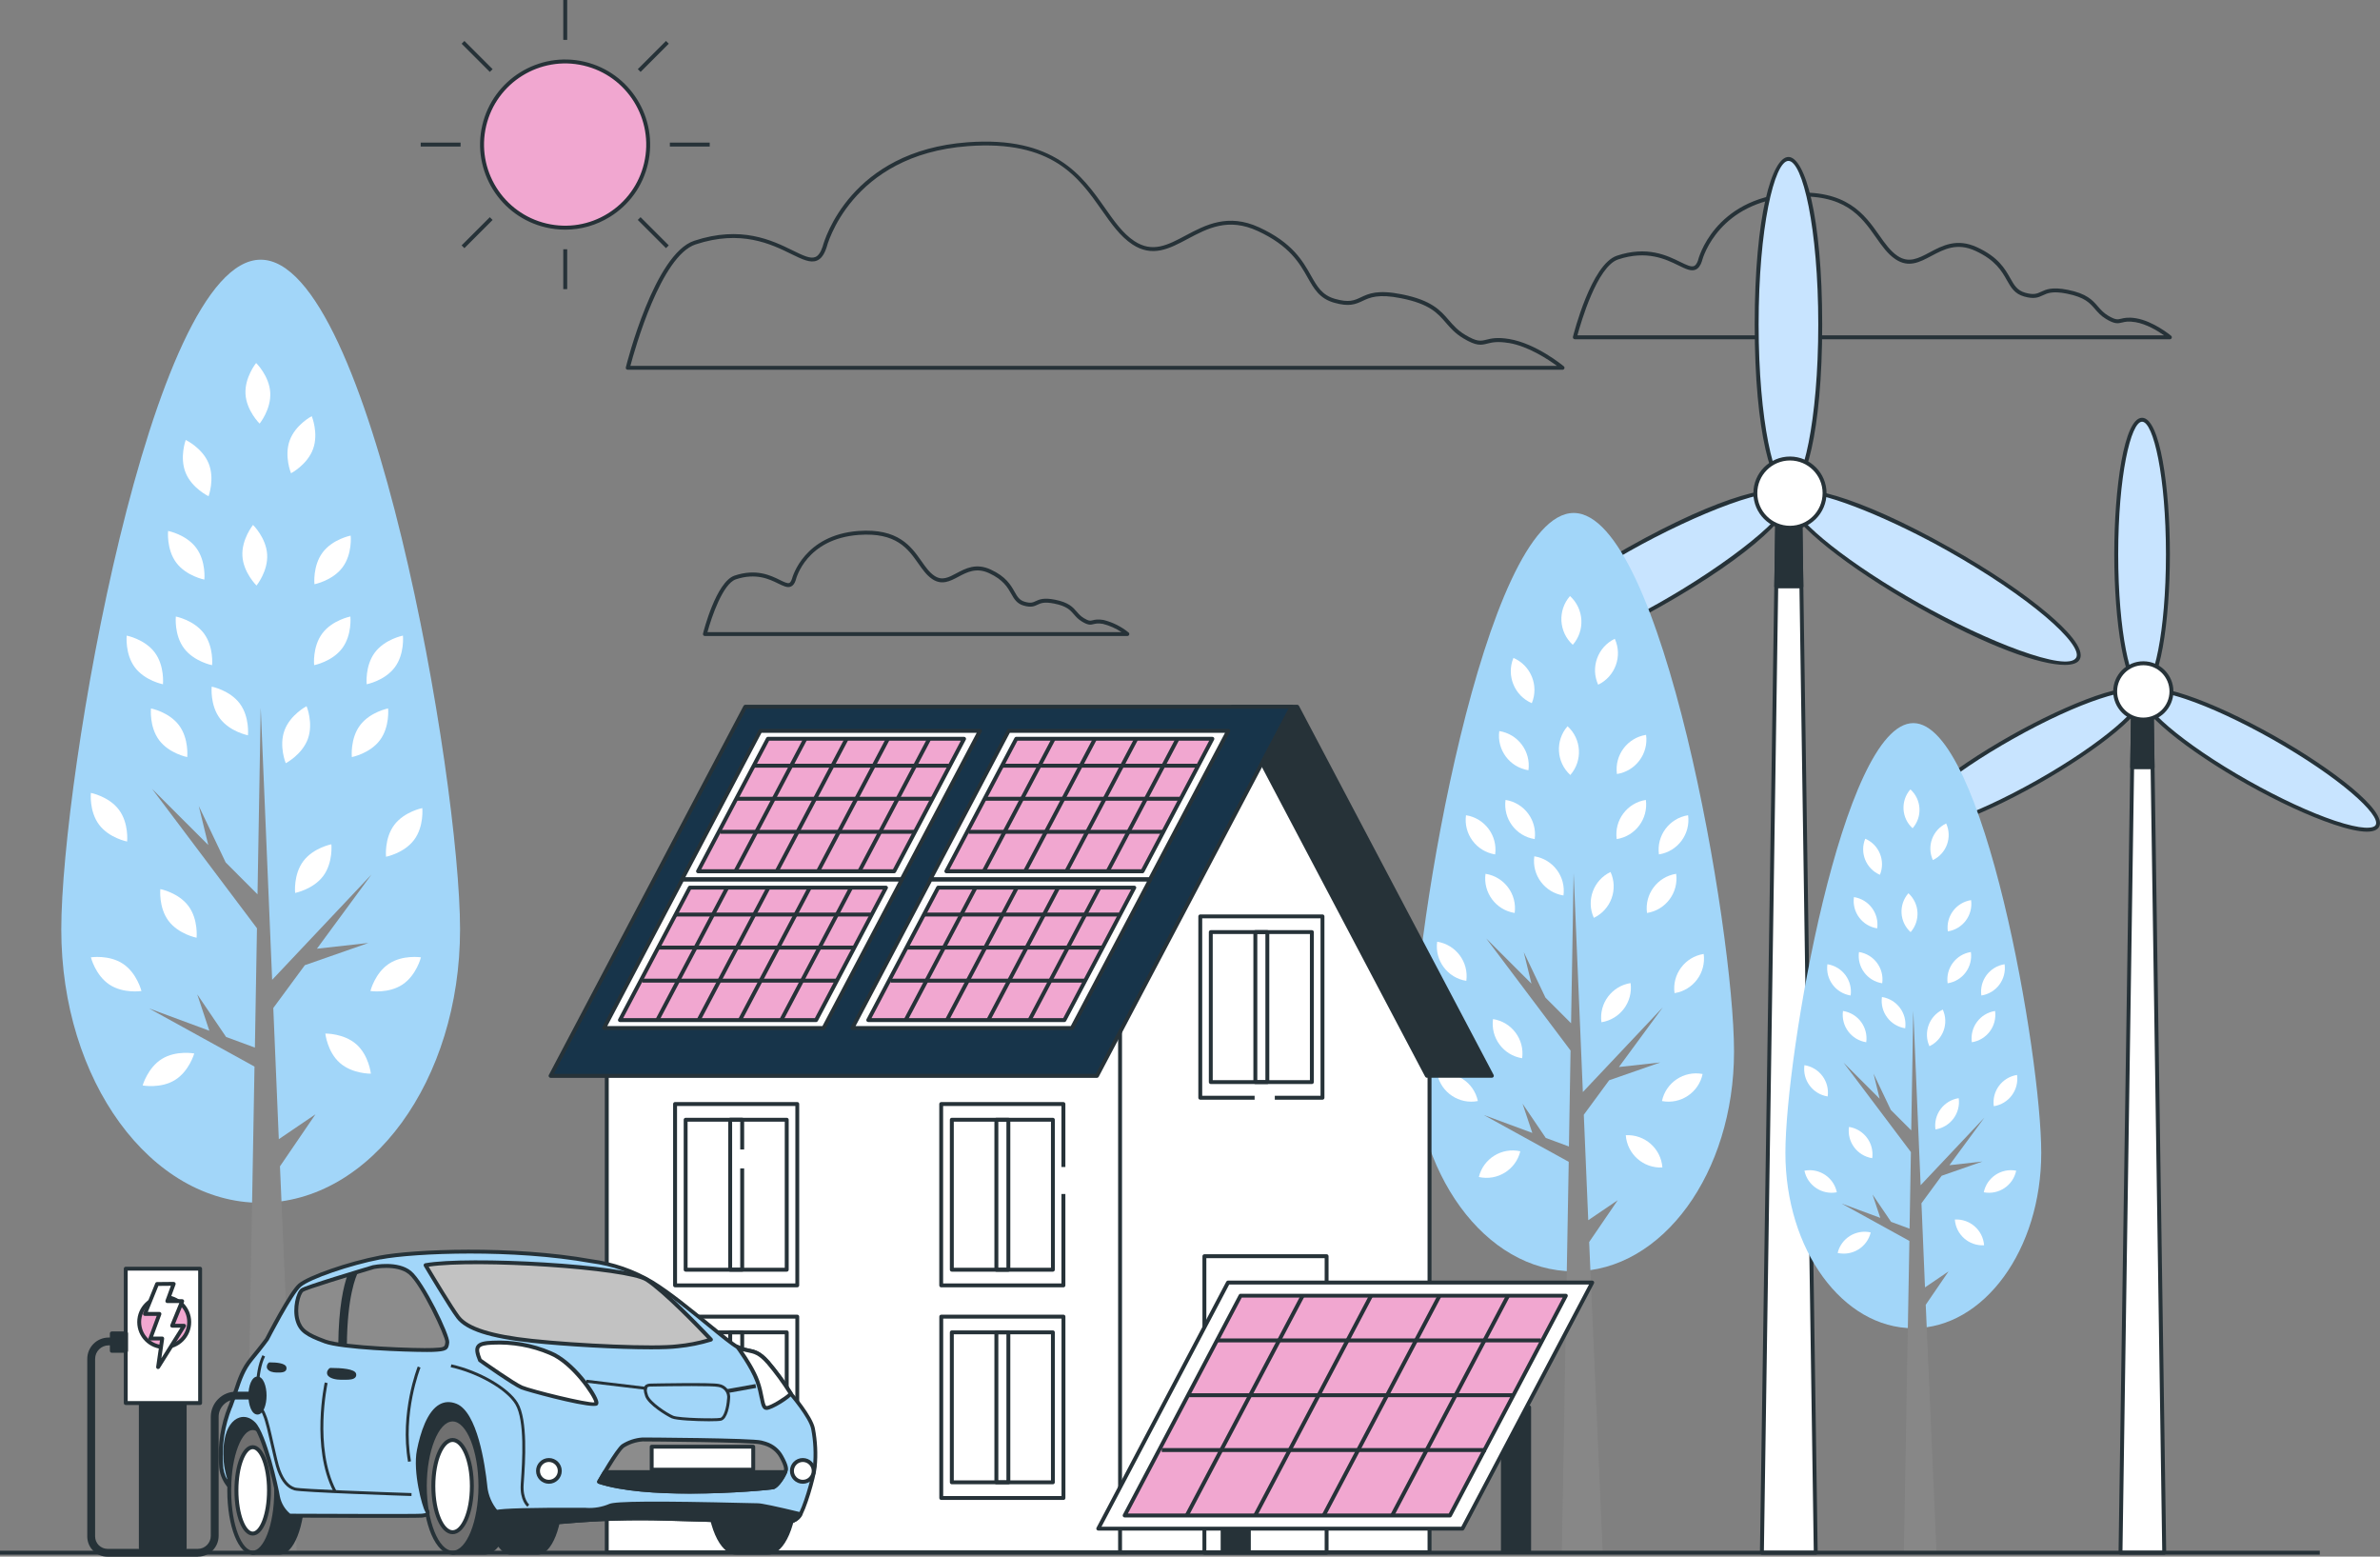 <?xml version="1.0" encoding="UTF-8"?><svg id="a" xmlns="http://www.w3.org/2000/svg" width="600" height="392.31" viewBox="0 0 600 392.31"><rect x="0" y="0" width="600" height="392.31" fill="#808080" stroke="none"/><defs><style>.ec{fill:#c2c2c2;}.ec,.ed,.ee,.ef,.eg,.eh,.ei,.ej,.ek,.el{stroke-width:0px;}.ed{fill:#263238;}.ee{fill:#8c8c8c;}.ef{fill:#c8e4ff;}.eg{fill:#878787;}.eh{fill:#17344a;}.ei{fill:#f1a7d0;}.ej{fill:#707070;}.ek{fill:#fff;}.el{fill:#a2d6f9;}</style></defs><path class="ed" d="M396.63,85.31c-.09-.12-.13-.28-.09-.42.19-.75,4.62-18.31,11.09-20.45,7.61-2.52,12.63-.06,15.95,1.57,1.54.75,2.75,1.35,3.48,1.04.41-.17.75-.66,1.04-1.49,0-.02,0-.03,0-.05.04-.15,3.9-15.44,23.41-16.88,14.02-1.03,18.57,5.43,22.22,10.62,1.46,2.08,2.85,4.05,4.65,5.25,2.84,1.89,5.26.61,8.06-.88,3.22-1.72,6.88-3.66,11.97-1.31,5.38,2.48,7.04,5.43,8.38,7.8,1.01,1.79,1.74,3.08,3.75,3.66,2.19.62,3,.24,4.03-.24,1.22-.57,2.74-1.28,6.7-.49,4.83.96,6.24,2.6,7.61,4.18.72.83,1.4,1.62,2.6,2.34,1.86,1.11,2.39.98,3.28.76.74-.18,1.76-.43,3.73-.11,4.38.73,8.67,4.26,8.85,4.41.16.13.22.35.15.55-.07.2-.26.33-.46.33h-150c-.15,0-.3-.07-.39-.19ZM538.32,81.19c-1.77-.3-2.6-.09-3.33.09-1.12.28-1.92.39-4.02-.87-1.33-.8-2.09-1.68-2.83-2.54-1.32-1.52-2.56-2.96-7.06-3.86-3.64-.73-4.94-.12-6.09.42-1.12.52-2.18,1.02-4.72.29-2.4-.68-3.3-2.28-4.34-4.12-1.27-2.24-2.84-5.04-7.93-7.38-4.65-2.15-7.93-.4-11.09,1.28-2.95,1.57-5.74,3.06-9.07.83-1.95-1.31-3.39-3.34-4.9-5.5-3.69-5.25-7.86-11.2-21.34-10.21-18.03,1.33-22.17,14.85-22.5,16.04,0,.04-.01.08-.02.12-.39,1.19-.91,1.88-1.62,2.18-1.15.48-2.47-.17-4.3-1.06-3.18-1.56-7.98-3.91-15.21-1.52-5.32,1.75-9.43,15.99-10.28,19.13h147.88c-1.54-1.09-4.4-2.85-7.22-3.32Z"/><path class="ed" d="M177.32,160.1c-.09-.12-.13-.28-.09-.42.13-.53,3.31-13.07,7.97-14.62,5.46-1.81,9.06-.05,11.43,1.12,1.06.52,1.89.92,2.35.74.25-.11.48-.45.67-1.02.16-.6,3.12-11.06,16.74-12.08,10.05-.74,13.29,3.88,15.91,7.6,1.03,1.47,2,2.85,3.26,3.69,1.94,1.3,3.55.44,5.57-.64,2.32-1.23,4.95-2.63,8.63-.93,3.86,1.78,5.05,3.9,6.01,5.59.7,1.24,1.21,2.14,2.58,2.53,1.5.43,2.03.18,2.76-.16.89-.41,1.99-.93,4.85-.36,3.48.69,4.5,1.88,5.49,3.02.5.58.98,1.13,1.8,1.63,1.26.76,1.6.68,2.22.53.54-.13,1.28-.32,2.74-.07,2.3.57,4.48,1.66,6.31,3.16.16.13.22.35.15.55s-.26.33-.46.33h-106.52c-.15,0-.29-.07-.39-.19ZM278.02,157.23c-1.22-.21-1.8-.06-2.3.06-.83.21-1.42.29-2.96-.64-.96-.58-1.51-1.21-2.04-1.83-.92-1.06-1.79-2.07-4.94-2.7-2.54-.51-3.4-.1-4.24.29-.78.37-1.59.75-3.45.22-1.76-.5-2.42-1.66-3.17-3-.89-1.57-2-3.53-5.57-5.18-3.24-1.49-5.53-.27-7.75.91-2.04,1.09-4.16,2.21-6.58.58-1.41-.94-2.43-2.4-3.52-3.94-2.6-3.7-5.55-7.89-15.02-7.19-13.22.99-15.76,10.93-15.86,11.35,0,.01,0,.03-.01.04-.29.88-.69,1.4-1.23,1.63-.87.36-1.88-.13-3.17-.76-2.24-1.1-5.61-2.75-10.69-1.07-3.26,1.08-6.13,9.46-7.17,13.31h104.38c-1.44-.96-3.05-1.67-4.7-2.08Z"/><path class="ed" d="M157.86,93.02c-.09-.12-.13-.28-.09-.42.29-1.17,7.23-28.61,17.24-31.92,11.85-3.92,19.67-.09,24.85,2.45,2.57,1.26,4.43,2.17,5.7,1.64.75-.31,1.35-1.18,1.84-2.65,0-.01,0-.02.01-.04.45-1.67,7.04-24.03,36.5-26.22,21.86-1.62,28.96,8.46,34.65,16.56,2.32,3.3,4.5,6.41,7.38,8.32,4.6,3.07,8.47,1.01,12.95-1.38,5.01-2.66,10.68-5.68,18.56-2.05,8.37,3.86,10.96,8.45,13.04,12.13,1.56,2.76,2.79,4.95,6.06,5.88,3.54,1.01,4.86.4,6.52-.39,1.98-.93,4.22-1.98,10.35-.75,7.5,1.5,9.69,4.03,11.81,6.48,1.15,1.33,2.23,2.58,4.13,3.72,3.02,1.81,3.9,1.59,5.36,1.23,1.21-.3,2.71-.67,5.74-.17,6.81,1.13,13.49,6.64,13.77,6.87.16.13.22.35.15.55-.07.2-.26.33-.46.33h-235.67c-.15,0-.29-.07-.39-.19ZM380.31,86.44c-2.83-.47-4.22-.13-5.34.15-1.59.4-2.74.68-6.1-1.34-2.04-1.23-3.23-2.6-4.37-3.92-2.1-2.43-4.09-4.73-11.25-6.16-5.81-1.17-7.9-.19-9.74.67-1.71.8-3.32,1.56-7.21.44-3.66-1.05-5.04-3.5-6.65-6.35-2.01-3.56-4.51-7.99-12.59-11.72-7.43-3.43-12.65-.66-17.68,2.02-4.56,2.43-8.87,4.72-13.96,1.33-3.03-2.02-5.27-5.2-7.64-8.58-5.84-8.31-12.47-17.73-33.77-16.15-29.72,2.21-35.59,25.33-35.64,25.56,0,.04-.02.08-.04.11-.59,1.72-1.34,2.73-2.36,3.16-1.68.71-3.71-.29-6.52-1.66-5.03-2.47-12.64-6.19-24.1-2.4-8.71,2.88-15.34,26.48-16.43,30.61h233.59c-2.19-1.61-7.21-4.96-12.16-5.78Z"/><circle id="b" class="ei" cx="142.47" cy="36.43" r="20.94"/><path class="ed" d="M137.58,57.31c-11.51-2.69-18.68-14.25-15.99-25.76,2.69-11.51,14.25-18.68,25.76-15.99h0c11.51,2.69,18.68,14.25,15.99,25.76-1.31,5.58-4.7,10.31-9.57,13.33-3.44,2.13-7.32,3.23-11.26,3.23-1.64,0-3.29-.19-4.93-.57ZM122.56,31.77c-2.57,10.98,4.27,22,15.25,24.57,5.32,1.24,10.8.34,15.44-2.54,4.64-2.88,7.88-7.4,9.13-12.71,2.57-10.98-4.27-22-15.25-24.57h0c-10.97-2.56-22,4.27-24.57,15.25Z"/><rect class="ed" x="142" y="0" width=".99" height="10.05"/><rect class="ed" x="142" y="62.82" width=".99" height="10.05"/><rect class="ed" x="106.06" y="35.94" width="10.05" height=".99"/><rect class="ed" x="168.87" y="35.94" width="10.05" height=".99"/><rect class="ed" x="119.79" y="9.2" width=".99" height="10.05" transform="translate(25.17 89.22) rotate(-45)"/><rect class="ed" x="164.2" y="53.61" width=".99" height="10.05" transform="translate(6.77 133.63) rotate(-45)"/><rect class="ed" x="159.67" y="13.73" width="10.05" height=".99" transform="translate(38.18 120.62) rotate(-45)"/><rect class="ed" x="115.25" y="58.15" width="10.05" height=".99" transform="translate(-6.24 102.22) rotate(-45)"/><path id="c" class="ek" d="M537.78,175.85h4.63s3.2,215.46,3.2,215.46h-11.03s3.2-215.46,3.2-215.46Z"/><path class="ed" d="M534.23,391.66c-.09-.09-.14-.22-.14-.35l3.2-215.46c0-.27.22-.49.49-.49h4.63c.27,0,.49.22.49.49l3.2,215.46c0,.13-.05.26-.14.35-.09.09-.22.15-.35.15h-11.03c-.13,0-.26-.05-.35-.15ZM541.92,176.34h-3.66s-3.18,214.47-3.18,214.47h10.02s-3.18-214.47-3.18-214.47Z"/><path id="d" class="ed" d="M542.67,193.35l-.27-17.5h-4.63s-.26,17.5-.26,17.5h5.15Z"/><path class="ed" d="M537.17,193.7c-.09-.09-.14-.22-.14-.35l.26-17.5c0-.27.22-.49.49-.49h4.63c.27,0,.49.22.49.49l.27,17.5c0,.13-.05.26-.14.35-.09.09-.22.15-.35.15h-5.15c-.13,0-.26-.05-.35-.15ZM541.92,176.34h-3.66s-.24,16.51-.24,16.51h4.15s-.25-16.51-.25-16.51Z"/><ellipse id="e" class="ef" cx="540.02" cy="139.7" rx="6.51" ry="33.9"/><path class="ed" d="M533.01,139.69c0-16.68,2.46-34.4,7.01-34.4s7.01,17.72,7.01,34.4-2.46,34.4-7.01,34.4-7.01-17.72-7.01-34.4ZM534,139.69c0,19.69,3.17,33.41,6.02,33.41s6.02-13.72,6.02-33.41-3.17-33.41-6.02-33.41-6.02,13.72-6.02,33.41Z"/><ellipse id="f" class="ef" cx="510.38" cy="191.48" rx="33.9" ry="6.51" transform="translate(-28.25 275.3) rotate(-29.41)"/><path class="ed" d="M480.42,208.37c-1.01-1.79,1.17-4.99,6.5-9.51,5-4.24,12.11-9.03,20.02-13.49,14.53-8.19,31.17-14.75,33.41-10.79h0c2.24,3.97-12,14.81-26.52,23-7.92,4.46-15.7,8.07-21.91,10.15-3.66,1.23-6.48,1.84-8.44,1.84-1.58,0-2.61-.4-3.06-1.2ZM507.43,186.24c-7.86,4.43-14.92,9.18-19.87,13.38-5.46,4.63-6.82,7.31-6.28,8.27.54.96,3.54,1.19,10.33-1.09,6.15-2.06,13.87-5.64,21.74-10.07,17.15-9.67,27.55-19.17,26.15-21.65h0c-1.4-2.48-14.91,1.49-32.06,11.16Z"/><path id="g" class="ef" d="M599.34,208.15c1.77-3.14-10.02-13.13-26.33-22.33-16.32-9.2-30.97-14.11-32.74-10.98s10.02,13.13,26.33,22.33c16.32,9.2,30.97,14.11,32.74,10.98Z"/><path class="ed" d="M588.27,207.75c-6.21-2.08-13.99-5.69-21.91-10.15h0c-14.52-8.19-28.75-19.03-26.52-23,1.01-1.8,4.88-1.59,11.5.64,6.21,2.08,13.99,5.69,21.91,10.15,14.52,8.19,28.75,19.03,26.52,23-.45.8-1.48,1.21-3.06,1.21-1.96,0-4.78-.61-8.44-1.84ZM540.69,175.09c-1.4,2.48,9,11.99,26.15,21.66,7.87,4.43,15.59,8.01,21.74,10.08,6.79,2.27,9.78,2.05,10.33,1.09,1.4-2.48-9-11.99-26.15-21.66-7.87-4.43-15.59-8.01-21.74-10.08-3.86-1.3-6.5-1.78-8.15-1.78-1.25,0-1.94.28-2.18.69Z"/><path id="h" class="ek" d="M540.33,181.35c3.92,0,7.1-3.18,7.1-7.1s-3.18-7.1-7.1-7.1-7.1,3.18-7.1,7.1c0,3.92,3.18,7.1,7.1,7.1Z"/><path class="ed" d="M532.74,174.25h0c0-4.19,3.4-7.59,7.59-7.59s7.59,3.4,7.59,7.59-3.4,7.59-7.59,7.59c-4.18,0-7.59-3.41-7.59-7.59ZM533.73,174.25c0,3.64,2.96,6.6,6.6,6.6,3.64,0,6.6-2.96,6.6-6.6s-2.96-6.6-6.6-6.6-6.6,2.96-6.6,6.6Z"/><path id="i" class="ek" d="M448.11,126.25h5.7s3.94,265.06,3.94,265.06h-13.57s3.94-265.06,3.94-265.06Z"/><path class="ed" d="M443.82,391.66c-.09-.09-.14-.22-.14-.35l3.94-265.06c0-.27.22-.49.49-.49h5.7c.27,0,.49.22.49.49l3.94,265.06c0,.13-.05.26-.14.35-.09.09-.22.15-.35.15h-13.57c-.13,0-.26-.05-.35-.15ZM453.32,126.75h-4.72s-3.92,264.07-3.92,264.07h12.57s-3.92-264.07-3.92-264.07Z"/><path id="j" class="ed" d="M454.13,147.78l-.32-21.53h-5.7s-.33,21.53-.33,21.53h6.34Z"/><path class="ed" d="M447.44,148.13c-.09-.09-.14-.22-.14-.35l.33-21.53c0-.27.22-.49.49-.49h5.7c.27,0,.49.22.49.49l.32,21.53c0,.13-.05.26-.14.35-.09.09-.22.15-.35.15h-6.34c-.13,0-.26-.05-.35-.15ZM453.32,126.75h-4.72s-.31,20.54-.31,20.54h5.33s-.3-20.54-.3-20.54Z"/><ellipse id="k" class="ef" cx="450.87" cy="81.77" rx="8.01" ry="41.71"/><path class="ed" d="M442.36,81.77c0-27.41,4.38-42.21,8.51-42.21s8.51,14.79,8.51,42.21c0,27.41-4.38,42.21-8.51,42.21s-8.51-14.79-8.51-42.21ZM443.35,81.77c0,24.29,3.96,41.22,7.52,41.22s7.52-16.93,7.52-41.22c0-24.29-3.96-41.22-7.52-41.22s-7.52,16.93-7.52,41.22Z"/><ellipse id="l" class="ef" cx="414.41" cy="145.48" rx="41.71" ry="8.01" transform="translate(-18.03 222.25) rotate(-29.41)"/><path class="ed" d="M377.64,166.2c-2.03-3.59,8.71-14.68,32.59-28.14,23.88-13.46,38.92-16.91,40.94-13.31h0c2.03,3.59-8.71,14.68-32.59,28.14-18.08,10.19-31.1,14.64-37.23,14.64-1.97,0-3.22-.46-3.72-1.33ZM450.32,125.24c-2.18-3.86-22.62,4.12-39.6,13.69-16.98,9.57-34.39,22.93-32.21,26.79,2.18,3.86,22.62-4.12,39.6-13.69,16.98-9.57,34.39-22.93,32.21-26.79h0Z"/><path id="m" class="ef" d="M523.84,165.98c2.18-3.86-12.33-16.15-32.39-27.47-20.07-11.32-38.09-17.36-40.27-13.5s12.33,16.16,32.39,27.47c20.07,11.32,38.09,17.36,40.27,13.5Z"/><path class="ed" d="M483.33,152.91h0c-17.5-9.87-31.26-20.83-32.72-26.07-.23-.81-.18-1.51.14-2.07,2.03-3.6,17.07-.15,40.94,13.32,9.74,5.49,18.48,11.38,24.62,16.59,4.47,3.79,9.48,8.87,7.96,11.56-.49.87-1.75,1.33-3.72,1.33-6.14,0-19.15-4.45-37.22-14.65ZM451.6,125.25c-.19.33-.2.77-.05,1.32,1.4,5.01,14.96,15.73,32.26,25.47h0c16.98,9.58,37.41,17.55,39.6,13.69.9-1.59-2-5.45-7.74-10.32-6.09-5.16-14.78-11.02-24.46-16.48-13.98-7.89-30.3-14.69-36.85-14.69-1.41,0-2.36.31-2.75,1Z"/><circle id="n" class="ek" cx="451.25" cy="124.28" r="8.73"/><path class="ed" d="M442.03,124.28c0-5.08,4.14-9.22,9.22-9.22s9.22,4.14,9.22,9.22-4.14,9.22-9.22,9.22-9.22-4.14-9.22-9.22ZM443.02,124.28c0,4.54,3.69,8.23,8.23,8.23s8.23-3.69,8.23-8.23-3.69-8.23-8.23-8.23-8.23,3.69-8.23,8.23Z"/><path id="o" class="el" d="M65.72,65.45c27.76,0,50.26,130.74,50.26,168.79s-22.49,68.89-50.26,68.89c-27.77,0-50.27-30.84-50.27-68.89s22.51-168.79,50.27-168.79Z"/><path id="p" class="eg" d="M64.16,268.82l-2.17,122.49h12.83s-4.24-97.37-4.24-97.37l8.95-13.11-9.24,6.27-1.39-33.06,7.95-10.79,16.03-5.6-12.98,1.44,13.76-18.7-25.05,26.55-2.88-68.56-.81,47.01-8.03-8.04-6.78-14.23,2.4,9.85-14.17-14.16,26.44,35.13-.52,30.08-7.26-2.68-7.27-10.73,3.05,9.16-15.22-5.63,26.63,14.68Z"/><path id="q" class="ek" d="M45.14,182.8c2.53,3.39,2.06,8,2.06,8,0,0-4.55-.88-7.08-4.26-2.53-3.39-2.06-8-2.06-8,0,0,4.55.88,7.08,4.26Z"/><path id="r" class="ek" d="M29.99,204.09c2.53,3.39,2.06,8,2.06,8,0,0-4.55-.88-7.08-4.26-2.53-3.39-2.06-8-2.06-8,0,0,4.55.88,7.08,4.26Z"/><path id="s" class="ek" d="M31.02,242.91c3.52,2.35,4.64,6.85,4.64,6.85,0,0-4.58.71-8.1-1.64s-4.64-6.85-4.64-6.85c0,0,4.58-.71,8.1,1.64Z"/><path id="t" class="ek" d="M98.02,242.91c-3.52,2.35-4.64,6.85-4.64,6.85,0,0,4.58.71,8.1-1.64,3.52-2.35,4.64-6.85,4.64-6.85,0,0-4.58-.71-8.1,1.64Z"/><path id="u" class="ek" d="M47.5,228.33c2.53,3.39,2.06,8,2.06,8,0,0-4.55-.88-7.08-4.26-2.53-3.39-2.06-8-2.06-8,0,0,4.55.88,7.08,4.26Z"/><path id="v" class="ek" d="M51.41,159.64c2.53,3.39,2.06,8,2.06,8,0,0-4.55-.88-7.08-4.26s-2.06-8-2.06-8c0,0,4.55.88,7.08,4.26Z"/><path id="w" class="ek" d="M60.45,177.31c2.53,3.39,2.06,8,2.06,8,0,0-4.55-.88-7.08-4.26-2.53-3.39-2.06-8-2.06-8,0,0,4.55.88,7.08,4.26Z"/><path id="x" class="ek" d="M39.02,164.45c2.53,3.39,2.06,8,2.06,8,0,0-4.55-.88-7.08-4.26s-2.06-8-2.06-8c0,0,4.55.88,7.08,4.26Z"/><path id="y" class="ek" d="M94.5,164.45c-2.53,3.39-2.06,8-2.06,8,0,0,4.55-.88,7.08-4.26s2.06-8,2.06-8c0,0-4.55.88-7.08,4.26Z"/><path id="z" class="ek" d="M49.46,138.07c2.53,3.39,2.06,8,2.06,8,0,0-4.55-.88-7.08-4.26-2.53-3.39-2.06-8-2.06-8,0,0,4.55.88,7.08,4.26Z"/><path id="aa" class="ek" d="M52.6,116.79c1.59,3.92-.02,8.27-.02,8.27,0,0-4.19-1.99-5.78-5.91s.02-8.27.02-8.27c0,0,4.19,1.99,5.78,5.91Z"/><path id="ab" class="ek" d="M78.93,113.14c-1.44,3.98-5.56,6.13-5.56,6.13,0,0-1.78-4.28-.34-8.26s5.56-6.13,5.56-6.13c0,0,1.78,4.28.34,8.26Z"/><path id="ac" class="ek" d="M67.35,139.75c.25,4.21-2.68,7.82-2.68,7.82,0,0-3.32-3.25-3.56-7.46s2.68-7.82,2.68-7.82c0,0,3.32,3.25,3.56,7.46Z"/><path id="ad" class="ek" d="M68.13,98.94c.25,4.21-2.68,7.82-2.68,7.82,0,0-3.32-3.25-3.56-7.46s2.68-7.82,2.68-7.82c0,0,3.32,3.25,3.56,7.46Z"/><path id="ae" class="ek" d="M90.76,182.8c-2.53,3.39-2.06,8-2.06,8,0,0,4.55-.88,7.08-4.26,2.53-3.39,2.06-8,2.06-8,0,0-4.55.88-7.08,4.26Z"/><path id="af" class="ek" d="M99.38,207.92c-2.53,3.39-2.06,8-2.06,8,0,0,4.55-.88,7.08-4.26s2.06-8,2.06-8c0,0-4.55.88-7.08,4.26Z"/><path id="ag" class="ek" d="M83.54,212.78s-4.55.88-7.08,4.26-2.06,8-2.06,8c0,0,4.55-.88,7.08-4.26,2.53-3.39,2.06-8,2.06-8h0Z"/><path id="ah" class="ek" d="M71.72,184.09c-1.45,3.97.32,8.26.32,8.26,0,0,4.12-2.15,5.57-6.12s-.32-8.26-.32-8.26c0,0-4.12,2.15-5.57,6.12Z"/><path id="ai" class="ek" d="M93.5,270.59s-.5-4.62-3.67-7.41c-3.17-2.79-7.81-2.7-7.81-2.7,0,0,.49,4.62,3.67,7.41,3.18,2.79,7.82,2.7,7.82,2.7h0Z"/><path id="aj" class="ek" d="M40.82,266.87c-3.59,2.22-4.86,6.69-4.86,6.69,0,0,4.56.85,8.15-1.37s4.86-6.69,4.86-6.69c0,0-4.56-.85-8.15,1.37Z"/><path id="ak" class="ek" d="M81.25,159.64c-2.53,3.39-2.06,8-2.06,8,0,0,4.55-.88,7.08-4.26s2.06-8,2.06-8c0,0-4.55.88-7.08,4.26Z"/><path id="al" class="ek" d="M81.33,139.24c-2.53,3.39-2.06,8-2.06,8,0,0,4.55-.88,7.08-4.26s2.06-8,2.06-8c0,0-4.55.88-7.08,4.26Z"/><path id="am" class="el" d="M396.73,129.28c22.33,0,40.42,105.13,40.42,135.73,0,30.6-18.09,55.39-40.42,55.39-22.33,0-40.42-24.8-40.42-55.39s18.09-135.73,40.42-135.73Z"/><path id="an" class="eg" d="M395.48,292.81l-1.75,98.5h10.32s-3.42-78.29-3.42-78.29l7.2-10.54-7.43,5.04-1.12-26.58,6.39-8.69,12.89-4.49-10.43,1.15,11.06-15.04-20.15,21.35-2.32-55.13-.65,37.8-6.46-6.47-5.46-11.45,1.93,7.93-11.4-11.39,21.26,28.24-.41,24.19-5.84-2.16-5.85-8.62,2.46,7.36-12.24-4.52,21.41,11.8Z"/><path id="ao" class="ek" d="M381.85,230.09c-4.73-.74-8-5.13-7.35-9.87,4.73.74,8,5.13,7.35,9.87Z"/><path id="ap" class="ek" d="M369.66,247.2c-4.73-.74-8-5.13-7.35-9.87,4.73.74,8,5.13,7.35,9.87Z"/><path id="aq" class="ek" d="M372.57,277.49c-4.7.9-9.26-2.13-10.25-6.82,4.7-.9,9.26,2.13,10.25,6.82Z"/><path id="ar" class="ek" d="M418.98,277.49c4.7.9,9.26-2.13,10.25-6.82-4.7-.9-9.26,2.13-10.25,6.82Z"/><path id="as" class="ek" d="M383.74,266.7c-4.73-.74-8-5.13-7.35-9.87,4.73.74,8,5.13,7.35,9.87Z"/><path id="at" class="ek" d="M386.9,211.47c-4.73-.74-8-5.13-7.35-9.87,4.73.74,8,5.13,7.35,9.87Z"/><path id="au" class="ek" d="M394.15,225.68c-4.73-.74-8-5.13-7.35-9.87,4.73.74,8,5.13,7.35,9.87Z"/><path id="av" class="ek" d="M376.93,215.33c-4.73-.74-8-5.13-7.35-9.87,4.73.74,8,5.13,7.35,9.87Z"/><path id="aw" class="ek" d="M418.22,215.33c4.73-.74,8-5.13,7.35-9.87-4.73.74-8,5.13-7.35,9.87Z"/><path id="ax" class="ek" d="M385.32,194.12c-4.73-.74-8-5.13-7.35-9.87,4.73.74,8,5.13,7.35,9.87Z"/><path id="ay" class="ek" d="M386.17,177.22c-4.4-1.9-6.46-6.98-4.63-11.41,4.4,1.9,6.46,6.98,4.63,11.41Z"/><path id="az" class="ek" d="M402.9,172.56c-1.99-4.35-.12-9.5,4.19-11.57,1.99,4.35.12,9.5-4.19,11.57Z"/><path id="ba" class="ek" d="M395.88,195.32c-3.54-3.22-3.86-8.69-.7-12.29,3.54,3.22,3.86,8.69.7,12.29Z"/><path id="bb" class="ek" d="M396.5,162.51c-3.54-3.22-3.86-8.69-.7-12.29,3.54,3.22,3.86,8.69.7,12.29Z"/><path id="bc" class="ek" d="M415.21,230.09c4.73-.74,8-5.13,7.35-9.87-4.73.74-8,5.13-7.35,9.87Z"/><path id="bd" class="ek" d="M422.15,250.29c4.73-.74,8-5.13,7.35-9.87-4.73.74-8,5.13-7.35,9.87Z"/><path id="be" class="ek" d="M403.72,257.63c4.73-.74,8-5.13,7.35-9.87-4.73.74-8,5.13-7.35,9.87Z"/><path id="bf" class="ek" d="M401.81,231.32c4.32-2.06,6.2-7.2,4.21-11.56-4.32,2.06-6.2,7.2-4.21,11.56Z"/><path id="bg" class="ek" d="M409.86,286.1c.35,4.77,4.45,8.39,9.23,8.13-.35-4.77-4.45-8.39-9.23-8.13Z"/><path id="bh" class="ek" d="M372.82,296.63c4.67,1.05,9.32-1.83,10.45-6.48-4.67-1.05-9.32,1.83-10.45,6.48Z"/><path id="bi" class="ek" d="M407.57,211.47c4.73-.74,8-5.13,7.35-9.87-4.73.74-8,5.13-7.35,9.87Z"/><path id="bj" class="ek" d="M407.63,195.07c4.73-.74,8-5.13,7.35-9.87-4.73.74-8,5.13-7.35,9.87Z"/><path id="bk" class="el" d="M482.35,182.24c17.81,0,32.25,83.89,32.25,108.3s-14.44,44.2-32.25,44.2c-17.81,0-32.25-19.79-32.25-44.2,0-24.41,14.44-108.3,32.25-108.3Z"/><path id="bl" class="eg" d="M481.36,312.72l-1.4,78.59h8.24s-2.72-62.47-2.72-62.47l5.74-8.41-5.93,4.02-.89-21.2,5.09-6.93,10.28-3.59-8.33.93,8.83-12-16.08,17.04-1.85-43.98-.52,30.15-5.15-5.15-4.35-9.14,1.54,6.33-9.09-9.09,16.97,22.53-.34,19.31-4.66-1.73-4.67-6.88,1.95,5.88-9.76-3.61,17.09,9.42Z"/><path id="bm" class="ek" d="M470.48,262.67c-3.78-.59-6.39-4.09-5.86-7.88,3.78.59,6.39,4.09,5.86,7.88Z"/><path id="bn" class="ek" d="M460.76,276.33c-3.78-.59-6.39-4.09-5.86-7.88,3.78.59,6.39,4.09,5.86,7.88Z"/><path id="bo" class="ek" d="M463.07,300.48c-3.75.72-7.39-1.7-8.17-5.44,3.75-.72,7.39,1.7,8.17,5.44Z"/><path id="bp" class="ek" d="M500.11,300.48c3.75.72,7.39-1.7,8.17-5.44-3.75-.72-7.39,1.7-8.17,5.44Z"/><path id="bq" class="ek" d="M471.99,291.89c-3.78-.59-6.39-4.09-5.86-7.88,3.78.59,6.39,4.09,5.86,7.88Z"/><path id="br" class="ek" d="M474.51,247.81c-3.78-.59-6.39-4.09-5.86-7.88,3.78.59,6.39,4.09,5.86,7.88Z"/><path id="bs" class="ek" d="M480.3,259.15c-3.78-.59-6.39-4.09-5.86-7.88,3.78.59,6.39,4.09,5.86,7.88Z"/><path id="bt" class="ek" d="M466.55,250.89c-3.78-.59-6.39-4.09-5.86-7.88,3.78.59,6.39,4.09,5.86,7.88Z"/><path id="bu" class="ek" d="M499.5,250.89c3.78-.59,6.39-4.09,5.86-7.88-3.78.59-6.39,4.09-5.86,7.88Z"/><path id="bv" class="ek" d="M473.24,233.97c-3.78-.59-6.39-4.09-5.86-7.88,3.78.59,6.39,4.09,5.86,7.88Z"/><path id="bw" class="ek" d="M470.23,211.38c3.51,1.51,5.15,5.56,3.7,9.09-3.51-1.51-5.15-5.56-3.7-9.09h0Z"/><path id="bx" class="ek" d="M487.28,216.76c-1.59-3.47-.1-7.58,3.35-9.23,1.59,3.47.1,7.58-3.35,9.23Z"/><path id="by" class="ek" d="M481.67,234.92c-2.83-2.56-3.08-6.93-.56-9.8,2.83,2.56,3.08,6.93.56,9.8Z"/><path id="bz" class="ek" d="M481.61,198.94c2.83,2.56,3.08,6.93.56,9.8-2.83-2.56-3.08-6.93-.56-9.8h0Z"/><path id="ca" class="ek" d="M497.1,262.67c3.78-.59,6.39-4.09,5.86-7.88-3.78.59-6.39,4.09-5.86,7.88Z"/><path id="cb" class="ek" d="M502.64,278.79c3.78-.59,6.39-4.09,5.86-7.88-3.78.59-6.39,4.09-5.86,7.88Z"/><path id="cc" class="ek" d="M487.93,284.64c3.78-.59,6.39-4.09,5.86-7.88-3.78.59-6.39,4.09-5.86,7.88Z"/><path id="cd" class="ek" d="M486.41,263.67c3.45-1.64,4.95-5.75,3.37-9.23-3.45,1.64-4.95,5.75-3.37,9.23Z"/><path id="ce" class="ek" d="M492.82,307.35c.27,3.81,3.56,6.7,7.37,6.49-.27-3.81-3.56-6.7-7.37-6.49Z"/><path id="cf" class="ek" d="M463.27,315.77c3.73.84,7.44-1.46,8.34-5.17-3.73-.84-7.44,1.46-8.34,5.17Z"/><path id="cg" class="ek" d="M491,247.81c3.78-.59,6.39-4.09,5.86-7.88-3.78.59-6.39,4.09-5.86,7.88Z"/><path id="ch" class="ek" d="M491.05,234.73c3.78-.59,6.39-4.09,5.86-7.88-3.78.59-6.39,4.09-5.86,7.88Z"/><rect id="ci" class="ek" x="152.96" y="250.86" width="130.98" height="140.36"/><path class="ed" d="M152.47,391.22v-140.36c0-.27.22-.49.49-.49h130.98c.27,0,.49.22.49.49v140.36c0,.27-.22.49-.49.49h-130.98c-.27,0-.49-.22-.49-.49ZM283.45,251.36h-129.99s0,139.37,0,139.37h129.99s0-139.37,0-139.37Z"/><path id="cj" class="ek" d="M360.39,391.22h-78.02v-148.84s34.85-56.46,34.85-56.46l43.16,56.46v148.84Z"/><path class="ed" d="M281.88,391.22v-148.84c0-.09.03-.18.07-.26l34.85-56.46c.09-.14.23-.23.4-.23.17-.02.32.06.42.19l43.16,56.46c.07.09.1.19.1.3v148.84c0,.27-.22.49-.49.49h-78.02c-.27,0-.49-.22-.49-.49ZM359.89,242.55l-42.63-55.76-34.4,55.73v148.2s77.03,0,77.03,0v-148.17Z"/><path id="ck" class="ed" d="M327.02,178.11l49.08,93.03h-16.37s-49.07-93.03-49.07-93.03h16.36Z"/><path class="ed" d="M359.3,271.37l-49.07-93.03c-.08-.15-.08-.34.01-.49s.25-.24.42-.24h16.36c.18,0,.35.1.44.26l49.08,93.03c.08.15.08.34-.01.48-.09.15-.25.24-.42.24h-16.37c-.18,0-.35-.1-.44-.26ZM326.73,178.6h-15.24s48.54,92.04,48.54,92.04h15.25s-48.56-92.04-48.56-92.04Z"/><path id="cl" class="eh" d="M276.55,271.14h-137.74s49.08-93.03,49.08-93.03h137.74s-49.08,93.03-49.08,93.03Z"/><path class="ed" d="M138.38,271.39c-.09-.15-.1-.33-.01-.48l49.08-93.03c.09-.16.25-.26.44-.26h137.74c.17,0,.33.09.42.24s.09.33.01.49l-49.08,93.03c-.09.16-.25.26-.44.26h-137.74c-.17,0-.33-.09-.42-.24ZM324.8,178.6h-136.62s-48.55,92.04-48.55,92.04h136.62s48.56-92.04,48.56-92.04Z"/><path class="ed" d="M303.14,391.31v-74.72c0-.27.22-.49.49-.49h30.81c.27,0,.49.22.49.49v74.72c0,.27-.22.49-.49.49h-30.81c-.27,0-.49-.22-.49-.49ZM333.95,317.08h-29.83s0,73.73,0,73.73h29.83s0-73.73,0-73.73Z"/><path class="ed" d="M237.28,324.44h30.81c.27,0,.49-.22.49-.49v-23.04s-.99,0-.99,0v22.54h-29.83v-44.72h29.83v15.38s.99,0,.99,0v-15.87c0-.27-.22-.49-.49-.49h-30.81c-.27,0-.49.22-.49.49v45.71c0,.27.22.49.49.49Z"/><path class="ed" d="M239.46,320v-37.8c0-.27.22-.49.49-.49h25.48c.27,0,.49.22.49.49v37.8c0,.27-.22.49-.49.49h-25.48c-.27,0-.49-.22-.49-.49ZM264.95,282.69h-24.5s0,36.82,0,36.82h24.5s0-36.82,0-36.82Z"/><path class="ed" d="M250.69,320v-37.8c0-.27.22-.49.49-.49h3.03c.27,0,.49.22.49.49v37.8c0,.27-.22.49-.49.49h-3.03c-.27,0-.49-.22-.49-.49ZM253.72,282.69h-2.04s0,36.82,0,36.82h2.04s0-36.82,0-36.82Z"/><path class="ed" d="M302.59,277.15h13.7s0-.99,0-.99h-13.21v-44.72h29.83v44.72h-11.53s0,.99,0,.99h12.02c.27,0,.49-.22.49-.49v-45.71c0-.27-.22-.49-.49-.49h-30.81c-.27,0-.49.22-.49.49v45.71c0,.27.22.49.49.49Z"/><path class="ed" d="M304.75,272.71v-37.8c0-.27.22-.49.49-.49h25.49c.27,0,.49.22.49.49v37.8c0,.27-.22.49-.49.49h-25.49c-.27,0-.49-.22-.49-.49ZM330.23,235.4h-24.5s0,36.82,0,36.82h24.5s0-36.82,0-36.82Z"/><path class="ed" d="M315.98,272.71v-37.8c0-.27.22-.49.49-.49h3.03c.27,0,.49.22.49.49v37.8c0,.27-.22.49-.49.49h-3.03c-.27,0-.49-.22-.49-.49ZM319.01,235.4h-2.04s0,36.82,0,36.82h2.04s0-36.82,0-36.82Z"/><path class="ed" d="M236.8,377.53v-45.71c0-.27.22-.49.49-.49h30.81c.27,0,.49.22.49.49v45.71c0,.27-.22.49-.49.49h-30.81c-.27,0-.49-.22-.49-.49ZM267.61,332.32h-29.83s0,44.72,0,44.72h29.83s0-44.72,0-44.72Z"/><path class="ed" d="M239.46,373.58v-37.8c0-.27.22-.49.49-.49h25.48c.27,0,.49.22.49.49v37.8c0,.27-.22.49-.49.49h-25.48c-.27,0-.49-.22-.49-.49ZM264.95,336.27h-24.5s0,36.82,0,36.82h24.5s0-36.82,0-36.82Z"/><path class="ed" d="M250.69,373.58v-37.8c0-.27.22-.49.49-.49h3.03c.27,0,.49.22.49.49v37.8c0,.27-.22.49-.49.49h-3.03c-.27,0-.49-.22-.49-.49ZM253.72,336.27h-2.04s0,36.82,0,36.82h2.04s0-36.82,0-36.82Z"/><path class="ed" d="M169.69,323.94v-45.71c0-.27.22-.49.49-.49h30.81c.27,0,.49.22.49.49v45.71c0,.27-.22.49-.49.49h-30.81c-.27,0-.49-.22-.49-.49ZM200.51,278.73h-29.83s0,44.72,0,44.72h29.83s0-44.72,0-44.72Z"/><path class="ed" d="M172.36,320v-37.8c0-.27.22-.49.49-.49h25.49c.27,0,.49.22.49.49v37.8c0,.27-.22.49-.49.49h-25.49c-.27,0-.49-.22-.49-.49ZM197.84,282.69h-24.5s0,36.82,0,36.82h24.5s0-36.82,0-36.82Z"/><path class="ed" d="M184.08,320.48h3.03c.27,0,.49-.22.49-.49v-25.53s-.99,0-.99,0v25.04h-2.04v-36.82h2.04v7.02s.99,0,.99,0v-7.51c0-.27-.22-.49-.49-.49h-3.03c-.27,0-.49.22-.49.49v37.8c0,.27.22.49.49.49Z"/><path class="ed" d="M169.69,377.53v-45.71c0-.27.22-.49.49-.49h30.81c.27,0,.49.22.49.49v45.71c0,.27-.22.49-.49.49h-30.81c-.27,0-.49-.22-.49-.49ZM200.51,332.32h-29.83s0,44.72,0,44.72h29.83s0-44.72,0-44.72Z"/><path class="ed" d="M172.36,373.58v-37.8c0-.27.22-.49.49-.49h25.49c.27,0,.49.22.49.49v37.8c0,.27-.22.49-.49.49h-25.49c-.27,0-.49-.22-.49-.49ZM197.84,336.27h-24.5s0,36.82,0,36.82h24.5s0-36.82,0-36.82Z"/><path class="ed" d="M183.59,373.58v-37.8c0-.27.22-.49.49-.49h3.03c.27,0,.49.22.49.49v37.8c0,.27-.22.49-.49.49h-3.03c-.27,0-.49-.22-.49-.49ZM186.62,336.27h-2.04s0,36.82,0,36.82h2.04s0-36.82,0-36.82Z"/><path id="cm" class="ek" d="M289.93,221.58h-55.36s19.72-37.39,19.72-37.39h55.36s-19.72,37.39-19.72,37.39Z"/><path class="ed" d="M234.15,221.83c-.09-.15-.1-.33-.01-.48l19.72-37.39c.09-.16.25-.26.44-.26h55.36c.17,0,.33.09.42.24s.09.33.01.49l-19.72,37.39c-.09.16-.25.26-.44.26h-55.36c-.17,0-.33-.09-.42-.24ZM308.83,184.68h-54.25s-19.2,36.4-19.2,36.4h54.25s19.2-36.4,19.2-36.4Z"/><path id="cn" class="ei" d="M288.03,219.58h-49.45s17.62-33.39,17.62-33.39h49.45s-17.62,33.39-17.62,33.39Z"/><path class="ed" d="M238.15,219.83c-.09-.15-.1-.33-.01-.48l17.62-33.39c.09-.16.25-.26.44-.26h49.45c.17,0,.33.09.42.24.09.15.09.33.01.49l-17.62,33.39c-.09.16-.25.26-.44.26h-49.45c-.17,0-.33-.09-.42-.24ZM304.83,186.68h-48.33s-17.1,32.4-17.1,32.4h48.33s17.1-32.4,17.1-32.4Z"/><rect class="ed" x="269.16" y="202.39" width="37.75" height=".99" transform="translate(-25.81 362.96) rotate(-62.18)"/><rect class="ed" x="258.76" y="202.39" width="37.75" height=".99" transform="translate(-31.36 353.76) rotate(-62.18)"/><rect class="ed" x="248.35" y="202.39" width="37.76" height=".99" transform="translate(-36.91 344.54) rotate(-62.18)"/><rect class="ed" x="237.93" y="202.39" width="37.76" height=".99" transform="translate(-42.47 335.34) rotate(-62.18)"/><rect class="ed" x="252.54" y="192.48" width="49.27" height=".99"/><rect class="ed" x="248.38" y="200.81" width="49.27" height=".99"/><rect class="ed" x="244.21" y="209.14" width="49.28" height=".99"/><path id="co" class="ek" d="M270.24,259.09h-55.36s19.72-37.4,19.72-37.4h55.36s-19.72,37.4-19.72,37.4Z"/><path class="ed" d="M214.46,259.34c-.09-.15-.1-.33-.01-.48l19.72-37.4c.09-.16.25-.26.44-.26h55.36c.17,0,.33.09.42.24.09.15.1.33.01.48l-19.72,37.4c-.09.16-.25.26-.44.26h-55.36c-.17,0-.33-.09-.42-.24ZM289.14,222.18h-54.25s-19.2,36.41-19.2,36.41h54.25s19.2-36.41,19.2-36.41Z"/><path id="cp" class="ei" d="M268.34,257.08h-49.45s17.62-33.39,17.62-33.39h49.45s-17.62,33.39-17.62,33.39Z"/><path class="ed" d="M218.46,257.34c-.09-.15-.1-.33-.01-.48l17.62-33.39c.09-.16.25-.26.44-.26h49.45c.17,0,.33.09.42.24.09.15.1.33.01.48l-17.62,33.39c-.09.16-.25.26-.44.26h-49.45c-.17,0-.33-.09-.42-.24ZM285.14,224.19h-48.33s-17.1,32.4-17.1,32.4h48.33s17.1-32.4,17.1-32.4Z"/><rect class="ed" x="249.47" y="239.89" width="37.75" height=".99" transform="translate(-69.49 365.55) rotate(-62.18)"/><rect class="ed" x="239.07" y="239.89" width="37.75" height=".99" transform="translate(-75.03 356.35) rotate(-62.18)"/><rect class="ed" x="228.66" y="239.89" width="37.75" height=".99" transform="translate(-80.59 347.14) rotate(-62.18)"/><rect class="ed" x="218.24" y="239.89" width="37.75" height=".99" transform="translate(-86.14 337.92) rotate(-62.18)"/><rect class="ed" x="232.85" y="229.99" width="49.27" height=".99"/><rect class="ed" x="228.69" y="238.32" width="49.27" height=".99"/><rect class="ed" x="224.52" y="246.65" width="49.28" height=".99"/><path id="cq" class="ek" d="M227.32,221.58h-55.36s19.72-37.39,19.72-37.39h55.36s-19.72,37.39-19.72,37.39Z"/><path class="ed" d="M171.54,221.83c-.09-.15-.1-.33-.01-.48l19.72-37.39c.09-.16.25-.26.44-.26h55.36c.17,0,.33.09.42.24.09.15.1.33.01.49l-19.72,37.39c-.09.16-.25.26-.44.26h-55.36c-.17,0-.33-.09-.42-.24ZM246.23,184.68h-54.25s-19.2,36.4-19.2,36.4h54.25s19.2-36.4,19.2-36.4Z"/><path id="cr" class="ei" d="M225.42,219.58h-49.45s17.62-33.39,17.62-33.39h49.45s-17.62,33.39-17.62,33.39Z"/><path class="ed" d="M175.55,219.83c-.09-.15-.1-.33-.01-.48l17.62-33.39c.09-.16.25-.26.44-.26h49.45c.17,0,.33.09.42.24.09.15.1.33.01.49l-17.62,33.39c-.09.16-.25.26-.44.26h-49.45c-.17,0-.33-.09-.42-.24ZM242.22,186.68h-48.33s-17.1,32.4-17.1,32.4h48.33s17.1-32.4,17.1-32.4Z"/><rect class="ed" x="206.57" y="202.39" width="37.75" height=".99" transform="translate(-59.2 307.6) rotate(-62.18)"/><rect class="ed" x="196.15" y="202.39" width="37.76" height=".99" transform="translate(-64.75 298.38) rotate(-62.18)"/><rect class="ed" x="185.74" y="202.39" width="37.76" height=".99" transform="translate(-70.3 289.17) rotate(-62.18)"/><rect class="ed" x="175.34" y="202.39" width="37.76" height=".99" transform="translate(-75.85 279.97) rotate(-62.18)"/><rect class="ed" x="189.95" y="192.48" width="49.27" height=".99"/><rect class="ed" x="185.78" y="200.81" width="49.27" height=".99"/><rect class="ed" x="181.61" y="209.14" width="49.27" height=".99"/><path id="cs" class="ek" d="M207.63,259.09h-55.36s19.72-37.4,19.72-37.4h55.36s-19.72,37.4-19.72,37.4Z"/><path class="ed" d="M151.85,259.34c-.09-.15-.1-.33-.01-.48l19.72-37.4c.09-.16.25-.26.44-.26h55.36c.17,0,.33.09.42.24.09.15.1.33.01.48l-19.72,37.4c-.09.16-.25.26-.44.26h-55.36c-.17,0-.33-.09-.42-.24ZM226.54,222.18h-54.25s-19.2,36.41-19.2,36.41h54.25s19.2-36.41,19.2-36.41Z"/><path id="ct" class="ei" d="M205.73,257.08h-49.45s17.62-33.39,17.62-33.39h49.45s-17.62,33.39-17.62,33.39Z"/><path class="ed" d="M155.86,257.34c-.09-.15-.1-.33-.01-.48l17.62-33.39c.09-.16.25-.26.44-.26h49.45c.17,0,.33.09.42.24.09.15.1.33.01.48l-17.62,33.39c-.09.16-.25.26-.44.26h-49.45c-.17,0-.33-.09-.42-.24ZM222.53,224.19h-48.33s-17.1,32.4-17.1,32.4h48.33s17.1-32.4,17.1-32.4Z"/><rect class="ed" x="186.88" y="239.89" width="37.75" height=".99" transform="translate(-102.87 310.19) rotate(-62.18)"/><rect class="ed" x="176.46" y="239.89" width="37.75" height=".99" transform="translate(-108.43 300.98) rotate(-62.18)"/><rect class="ed" x="166.05" y="239.89" width="37.75" height=".99" transform="translate(-113.98 291.76) rotate(-62.18)"/><rect class="ed" x="155.65" y="239.89" width="37.75" height=".99" transform="translate(-119.53 282.56) rotate(-62.18)"/><rect class="ed" x="170.25" y="229.99" width="49.27" height=".99"/><rect class="ed" x="166.09" y="238.32" width="49.27" height=".99"/><rect class="ed" x="161.92" y="246.65" width="49.27" height=".99"/><rect id="cu" class="ed" x="378.88" y="354.66" width="6.62" height="36.21"/><path class="ed" d="M378.39,390.88v-36.21c0-.27.22-.49.49-.49h6.62c.27,0,.49.22.49.49v36.21c0,.27-.22.49-.49.49h-6.62c-.27,0-.49-.22-.49-.49ZM385.01,355.15h-5.64s0,35.23,0,35.23h5.64s0-35.23,0-35.23Z"/><rect id="cv" class="ed" x="308.22" y="354.66" width="6.62" height="36.21"/><path class="ed" d="M307.73,390.88v-36.21c0-.27.22-.49.49-.49h6.62c.27,0,.49.22.49.49v36.21c0,.27-.22.49-.49.49h-6.62c-.27,0-.49-.22-.49-.49ZM314.35,355.15h-5.64s0,35.23,0,35.23h5.64s0-35.23,0-35.23Z"/><path id="cw" class="ek" d="M368.7,385.25h-91.82s32.71-62.02,32.71-62.02h91.82s-32.71,62.02-32.71,62.02Z"/><path class="ed" d="M276.45,385.5c-.09-.15-.1-.33-.01-.48l32.71-62.02c.09-.16.25-.26.44-.26h91.82c.17,0,.33.09.42.24.09.15.09.33.01.48l-32.71,62.02c-.09.16-.25.26-.44.26h-91.82c-.17,0-.33-.09-.42-.24ZM400.59,323.73h-90.71s-32.19,61.03-32.19,61.03h90.71s32.19-61.03,32.19-61.03Z"/><path id="cx" class="ei" d="M365.54,381.93h-82.01s29.22-55.39,29.22-55.39h82.01s-29.22,55.39-29.22,55.39Z"/><path class="ed" d="M283.1,382.19c-.09-.15-.1-.33-.01-.48l29.22-55.39c.09-.16.25-.26.44-.26h82.01c.17,0,.33.09.42.24.09.15.09.33.01.48l-29.22,55.39c-.09.16-.25.26-.44.26h-82.01c-.17,0-.33-.09-.42-.24ZM393.94,327.03h-80.9s-28.7,54.41-28.7,54.41h80.9s28.7-54.41,28.7-54.41Z"/><rect class="ed" x="334.26" y="353.74" width="62.63" height=".99" transform="translate(-118.3 512.32) rotate(-62.19)"/><rect class="ed" x="316.99" y="353.74" width="62.63" height=".99" transform="translate(-127.51 497.05) rotate(-62.19)"/><rect class="ed" x="299.73" y="353.74" width="62.63" height=".99" transform="translate(-136.72 481.78) rotate(-62.19)"/><rect class="ed" x="282.46" y="353.74" width="62.63" height=".99" transform="translate(-145.95 466.45) rotate(-62.18)"/><rect class="ed" x="306.69" y="337.32" width="81.73" height=".99"/><rect class="ed" x="299.78" y="351.13" width="81.73" height=".99"/><rect class="ed" x="292.88" y="364.95" width="81.72" height=".99"/><rect id="cy" class="ed" x="103.33" y="351.65" width="17.05" height="29.52"/><path class="ed" d="M102.84,381.17v-29.52c0-.27.22-.49.49-.49h17.05c.27,0,.49.22.49.49v29.52c0,.27-.22.49-.49.49h-17.05c-.27,0-.49-.22-.49-.49ZM119.89,352.14h-16.06s0,28.54,0,28.54h16.06s0-28.54,0-28.54Z"/><path id="cz" class="ed" d="M122.86,375.61c0,8.68,2.66,15.7,5.92,15.7h6.75c3.27,0,5.92-7.03,5.92-15.7s-2.66-15.7-5.92-15.7h-6.75c-3.27,0-5.92,7.03-5.92,15.7Z"/><path class="ed" d="M122.36,375.61c0-9.08,2.82-16.2,6.42-16.2h6.75c3.6,0,6.42,7.11,6.42,16.2s-2.82,16.2-6.42,16.2h-6.75c-3.6,0-6.42-7.11-6.42-16.2ZM128.78,360.4c-2.62,0-5.43,6.11-5.43,15.21,0,9.1,2.81,15.21,5.43,15.21h6.75c2.62,0,5.43-6.11,5.43-15.21,0-9.1-2.81-15.21-5.43-15.21h-6.75Z"/><path id="da" class="ed" d="M122.1,357.74h-7.99s0,33.57,0,33.57h7.99c3.87,0,7.01-7.51,7.01-16.78,0-9.27-3.14-16.78-7.01-16.78h0Z"/><path class="ed" d="M113.61,391.31v-33.57c0-.27.22-.49.49-.49h8s.07,0,.11.01c4.16.13,7.4,7.67,7.4,17.27s-3.29,17.27-7.5,17.27h-8c-.27,0-.49-.22-.49-.49ZM114.59,358.23v32.58s7.5,0,7.5,0c3.53,0,6.51-7.46,6.51-16.29s-2.98-16.29-6.51-16.29c-.03,0-.06,0-.1,0h-7.41Z"/><ellipse id="db" class="ej" cx="114.1" cy="374.53" rx="7.01" ry="16.78"/><path class="ed" d="M106.6,374.53c0-9.69,3.29-17.27,7.5-17.27s7.5,7.59,7.5,17.27-3.3,17.27-7.5,17.27-7.5-7.59-7.5-17.27ZM107.59,374.53c0,8.83,2.98,16.29,6.51,16.29,3.53,0,6.52-7.46,6.52-16.29s-2.98-16.29-6.52-16.29c-3.53,0-6.51,7.46-6.51,16.29Z"/><ellipse id="dc" class="ek" cx="114.1" cy="374.53" rx="4.86" ry="11.63"/><path class="ed" d="M108.75,374.53c0-6.8,2.35-12.12,5.35-12.12s5.35,5.32,5.35,12.12c0,6.8-2.35,12.12-5.35,12.12s-5.35-5.32-5.35-12.12ZM109.74,374.53c0,6.66,2.26,11.13,4.36,11.13s4.36-4.47,4.36-11.13c0-6.66-2.26-11.13-4.36-11.13s-4.36,4.47-4.36,11.13Z"/><path id="dd" class="ed" d="M59.5,377.5c.73,1.08,1.05,2.38.91,3.67h13.03s0-29.52,0-29.52h-7.99c-3.08,2-7.72,5.76-9.06,10.81v7.76c.57,2.6,1.63,5.07,3.12,7.28h0Z"/><path class="ed" d="M60.04,381.5c-.09-.1-.14-.24-.12-.38.13-1.17-.16-2.36-.83-3.34-.02-.03-.03-.05-.04-.08-1.5-2.25-2.55-4.73-3.14-7.37,0-.04-.01-.07-.01-.11v-7.76s0-.09.02-.13c1.42-5.33,6.42-9.24,9.27-11.09.08-.05.17-.08.27-.08h7.99c.27,0,.49.22.49.49v29.52c0,.27-.22.49-.49.49h-13.03c-.14,0-.27-.06-.37-.16ZM72.94,352.14h-7.34c-2.74,1.8-7.38,5.48-8.71,10.38v7.64c.57,2.53,1.59,4.91,3.04,7.06.02.03.03.05.04.08.66,1,.99,2.18.97,3.37h12.01s0-28.54,0-28.54Z"/><path id="de" class="ed" d="M63.7,359.9v31.41s6.75,0,6.75,0c3.27,0,5.92-7.03,5.92-15.7s-2.66-15.7-5.92-15.7h-6.75Z"/><path class="ed" d="M63.21,391.31v-31.41c0-.27.22-.49.49-.49h6.75c3.6,0,6.42,7.11,6.42,16.2s-2.82,16.2-6.42,16.2h-6.75c-.27,0-.49-.22-.49-.49ZM64.2,360.4v30.42s6.26,0,6.26,0c2.62,0,5.43-6.11,5.43-15.21,0-9.1-2.81-15.21-5.43-15.21h-6.26Z"/><ellipse id="df" class="ej" cx="63.71" cy="375.61" rx="5.92" ry="15.7"/><path class="ed" d="M57.3,375.61c0-9.08,2.82-16.2,6.42-16.2,3.6,0,6.42,7.11,6.42,16.2s-2.82,16.2-6.42,16.2c-3.6,0-6.42-7.11-6.42-16.2ZM58.28,375.61c0,9.1,2.81,15.21,5.43,15.21s5.43-6.11,5.43-15.21c0-9.1-2.81-15.21-5.43-15.21s-5.43,6.11-5.43,15.21Z"/><ellipse id="dg" class="ek" cx="63.71" cy="375.61" rx="4.11" ry="10.89"/><path class="ed" d="M59.11,375.61c0-6.49,1.98-11.38,4.6-11.38s4.6,4.89,4.6,11.38-1.98,11.38-4.6,11.38-4.6-4.89-4.6-11.38ZM60.1,375.61c0,6.13,1.9,10.39,3.61,10.39s3.61-4.27,3.61-10.39-1.9-10.39-3.61-10.39-3.61,4.27-3.61,10.39Z"/><path id="dh" class="ed" d="M178.6,374.53c0,9.27,3.14,16.78,7.01,16.78h7.99c3.87,0,7.01-7.51,7.01-16.78,0-9.27-3.14-16.78-7.01-16.78h-7.99c-3.87,0-7.01,7.51-7.01,16.78Z"/><path class="ed" d="M178.11,374.53c0-9.69,3.29-17.27,7.5-17.27h8c4.21,0,7.5,7.59,7.5,17.27s-3.29,17.27-7.5,17.27h-8c-4.21,0-7.5-7.59-7.5-17.27ZM185.61,358.24c-3.53,0-6.51,7.46-6.51,16.29s2.98,16.29,6.51,16.29h8c3.53,0,6.51-7.46,6.51-16.29s-2.98-16.29-6.51-16.29h-8Z"/><path id="di" class="el" d="M58.03,354.52c-1.86,4.59-2.64,9.54-2.29,14.48.02,1.99.73,3.92,2.02,5.44,0-.67-.02-1.32-.02-1.92-.24-.76-.43-1.52-.58-2.3-.48-2.46-.5-4.99-.05-7.46.92-4.88,4.26-6.55,6.86-3.96s5.65,15.56,6.1,18.45c.38,1.87,1.4,3.54,2.89,4.73,0,0,32.01.15,33.38,0s1.84-.45,1.22-1.37-3.05-9.75-1.98-15.09c1.07-5.34,3.65-13.56,9.3-11.28,5.65,2.28,7.32,19.05,7.47,20.42.25,2.36,1.21,4.59,2.74,6.41,2.13,2.6,3.2,2.29,5.49,2.6,3.91.26,7.83.21,11.74-.15,8.46-.76,16.96-1.01,25.46-.76,12.8.31,24.51.78,27.1,1.09s5.37-.18,6.58-1.7,3.65-9.59,3.96-12.5c.3-3.21.15-6.44-.45-9.6-.6-3.05-5.64-8.84-5.64-8.84-1.73-2.78-3.67-5.43-5.79-7.93-3.2-3.66-4.73-2.29-7.62-3.81s-14.02-11.74-21.49-16.31c-4.72-2.8-9.96-4.62-15.4-5.33-20.42-3.66-45.27-2.44-53.19-.92-7.93,1.52-17.98,5.03-20.27,7.01s-8.23,13.56-8.23,13.56c0,0-1.07,1.53-3.96,5.03-2.89,3.5-3.35,6.86-5.33,12.04l-.02-.02Z"/><path class="ed" d="M194.82,384.32c-2.61-.31-14.49-.78-27.06-1.08-8.44-.25-16.99,0-25.4.76-3.91.36-7.89.41-11.85.15-.33-.04-.64-.08-.93-.11-1.7-.17-2.93-.3-4.87-2.66-1.61-1.89-2.6-4.2-2.86-6.67v-.1c-.93-8.6-3.29-18.35-7.17-19.92-1.24-.5-2.34-.48-3.37.08-2.24,1.21-4.11,5.06-5.26,10.84-1.02,5.11,1.33,13.85,1.91,14.72.13.19.52.78.26,1.33-.25.53-.92.71-1.84.81-1.38.15-32.13,0-33.44,0-.11,0-.22-.04-.31-.11-1.57-1.26-2.66-3.04-3.07-5.04-.55-3.49-3.62-15.84-5.96-18.17-.92-.92-1.97-1.27-2.96-.96-1.46.45-2.6,2.19-3.07,4.66-.44,2.42-.42,4.87.05,7.28.15.76.34,1.52.57,2.25.01.05.02.1.02.15,0,.6,0,1.25.02,1.92,0,.21-.12.4-.32.47-.19.07-.41.02-.55-.14-1.36-1.6-2.12-3.65-2.14-5.72-.36-4.98.45-10.07,2.32-14.7.02-.05.04-.09.08-.13.52-1.37.93-2.59,1.32-3.77,1.05-3.16,1.89-5.65,4.03-8.25,2.8-3.4,3.89-4.94,3.9-4.94h0c.25-.49,6.01-11.7,8.35-13.71,2.4-2.07,12.55-5.59,20.5-7.12,8.37-1.61,33.36-2.67,53.35.91,5.54.72,10.78,2.54,15.59,5.4,4.32,2.64,9.85,7.15,14.29,10.78,3.21,2.62,5.98,4.89,7.17,5.51.97.51,1.79.68,2.59.84,1.55.31,3.01.61,5.18,3.09,2.13,2.51,4.1,5.19,5.79,7.92.21.24,5.13,5.93,5.75,9.08.61,3.21.77,6.49.46,9.75-.29,2.77-2.72,11.07-4.06,12.75-1.17,1.46-3.39,1.97-5.49,1.97-.53,0-1.05-.03-1.54-.09ZM95.93,317.38c-7.67,1.47-17.79,4.95-20.04,6.9-2.19,1.89-8.06,13.3-8.15,13.47-.04.06-1.11,1.59-3.98,5.07-2.03,2.46-2.83,4.88-3.86,7.94-.39,1.18-.84,2.51-1.39,3.97-.02.05-.05.09-.08.13-1.78,4.45-2.54,9.33-2.2,14.15.01,1.35.37,2.67,1.02,3.84,0-.08,0-.17,0-.25-.23-.74-.42-1.51-.57-2.28-.49-2.54-.51-5.11-.05-7.65.53-2.83,1.93-4.86,3.75-5.42,1.35-.42,2.75.01,3.95,1.21,2.83,2.83,5.89,16.52,6.23,18.7.35,1.69,1.26,3.23,2.59,4.33,11.11.05,32.09.12,33.15,0,.91-.1,1.05-.22,1.05-.22,0,0,0-.11-.18-.38-.66-.99-3.17-9.88-2.06-15.46.86-4.3,2.55-9.79,5.76-11.52,1.28-.69,2.7-.73,4.21-.13,5.24,2.12,7.18,15.2,7.77,20.73v.1c.25,2.27,1.16,4.4,2.65,6.14,1.69,2.05,2.58,2.14,4.21,2.31.3.03.62.06.93.11,3.88.25,7.8.2,11.66-.15,8.45-.76,17.04-1.02,25.51-.76,12.59.3,24.52.78,27.15,1.09,2.73.32,5.15-.27,6.14-1.52,1.13-1.42,3.56-9.45,3.85-12.23.3-3.16.15-6.35-.45-9.46-.57-2.89-5.47-8.56-5.57-8.68-1.71-2.75-3.65-5.4-5.75-7.86-1.94-2.23-3.19-2.48-4.63-2.77-.82-.17-1.75-.35-2.85-.93-1.28-.67-3.95-2.85-7.34-5.62-4.42-3.61-9.92-8.1-14.17-10.7-4.69-2.79-9.8-4.56-15.23-5.27-9.82-1.76-20.83-2.39-30.47-2.39s-18.34.67-22.55,1.48Z"/><path id="dj" class="ec" d="M107.28,318.86c10.83-1.97,50.61.31,55.79,3.66,5.18,3.36,16.16,15.09,16.16,15.09-2.73.84-5.54,1.4-8.38,1.68-5.95.76-25.31-.16-36.74-1.37s-16.61-3.36-18.6-5.94c-1.98-2.59-8.23-13.11-8.23-13.11h0Z"/><path class="ed" d="M134.06,338.41c-10.57-1.12-16.59-3.07-18.93-6.13-1.98-2.58-8.01-12.73-8.26-13.16-.05-.08-.07-.17-.07-.26,0-.24.17-.44.4-.49,10.68-1.94,50.67.19,56.14,3.73,5.17,3.35,15.8,14.69,16.25,15.17.12.12.16.3.12.46-.04.16-.17.29-.33.35-2.75.85-5.61,1.42-8.46,1.7-1.5.19-3.87.28-6.78.28-8.45,0-21.37-.72-30.08-1.65ZM162.8,322.94c-4.69-3.04-42.61-5.55-54.73-3.71,1.36,2.28,6.17,10.27,7.83,12.45,2.14,2.79,8.12,4.67,18.26,5.75,11.64,1.24,30.83,2.11,36.64,1.37,2.54-.24,5.07-.72,7.52-1.43-2.28-2.4-11.1-11.57-15.52-14.43Z"/><path id="dk" class="ee" d="M94.17,319.34s-16.91,5.02-17.98,5.79-1.98,4.73-1.22,7.47,2.43,3.81,7.01,5.49,23.62,2.29,27.13,2.13c3.51-.16,3.5-.45,3.66-1.98s-6.24-14.93-9.45-17.53-9.15-1.37-9.15-1.37h0Z"/><path class="ed" d="M81.8,338.55c-4.68-1.72-6.49-2.85-7.31-5.82-.8-2.9.14-7.1,1.41-8.01,1.09-.78,15.29-5.02,18.13-5.87.01,0,.03,0,.04,0,.25-.05,6.21-1.24,9.56,1.47,3.21,2.6,9.82,16.13,9.62,18.02-.2,1.93-.7,2.22-4.13,2.37-.32.01-.81.02-1.43.02-5.51,0-21.56-.59-25.9-2.18ZM94.29,319.82c-6.49,1.93-17.06,5.18-17.81,5.71-.79.57-1.79,4.21-1.04,6.94.67,2.42,1.98,3.43,6.7,5.16,4.44,1.63,23.24,2.27,26.94,2.1,3.05-.14,3.06-.21,3.19-1.54.1-1.13-6.04-14.48-9.27-17.1-1.54-1.24-3.79-1.55-5.63-1.55-1.63,0-2.92.24-3.09.27Z"/><path id="dl" class="ed" d="M87.62,321.32c-.99,2.73-2.25,8.07-2.34,17.51.67.11,1.4.21,2.17.3.08-12.32,2.23-17.38,2.88-18.64-.83.26-1.76.53-2.71.83h0Z"/><path id="dm" class="ed" d="M83.34,345.25c-1.36,1.37,1.07,1.98,2.6,1.98s3.66.15,3.36-.92-5.94-1.07-5.94-1.07h0Z"/><path class="ed" d="M86.43,347.73h-.5c-1.06,0-2.98-.28-3.41-1.31-.14-.34-.18-.88.46-1.52.09-.09.22-.15.35-.15h.01c2.74,0,6.08.25,6.42,1.42.13.43-.01.74-.15.92-.43.57-1.45.64-2.6.64-.19,0-.38,0-.58,0ZM83.44,346.04c.13.32,1.25.7,2.49.7h.51c.71,0,2.19.03,2.38-.26-.28-.38-2.72-.72-5.27-.74-.1.13-.14.24-.12.3ZM83.35,345.26h0s0,0,0,0Z"/><path id="dn" class="ed" d="M68.01,343.85c-.86,1.08.66,1.55,1.62,1.55s2.29.12,2.1-.72-3.72-.84-3.72-.84h0Z"/><path class="ed" d="M69.94,345.9h-.32c-.66,0-1.88-.21-2.26-.99-.11-.23-.23-.71.21-1.3.08-.15.25-.26.43-.26,1.79,0,3.98.21,4.2,1.23.09.41-.04.68-.17.84-.35.43-1.03.49-1.74.49-.12,0-.24,0-.36,0ZM68.25,344.48c.1.2.72.43,1.37.43h.33c.38,0,1.17.02,1.31-.07-.2-.25-1.59-.47-2.99-.5-.03.06-.04.11-.02.14Z"/><path id="do" class="ek" d="M121,342.81c-1.37-3.36-.92-4.27,3.2-4.42,4.96-.24,9.91.65,14.48,2.6,6.1,2.44,12.5,12.04,11.59,12.8s-16.6-3.2-18.74-4.12-10.52-6.86-10.52-6.86h0Z"/><path class="ed" d="M131.33,350.12c-2.16-.93-10.27-6.67-10.61-6.91-.08-.05-.14-.13-.17-.22-.68-1.66-1.01-2.95-.43-3.84.61-.95,2.07-1.19,4.07-1.26,5-.25,10.09.67,14.69,2.63,5.83,2.33,11.63,10.68,11.96,12.77.06.39-.02.68-.24.87-.14.12-.45.17-.91.17-3.76,0-17.06-3.66-18.35-4.21ZM138.48,341.44c-4.47-1.91-9.4-2.79-14.27-2.56-1.95.07-2.96.32-3.28.81-.28.44-.14,1.28.47,2.8,1.02.72,8.38,5.9,10.31,6.73,2.21.95,16.38,4.45,18.14,4.21-.22-1.46-5.75-9.74-11.37-11.99Z"/><path id="dp" class="ek" d="M193.54,343.27c-3.2-3.66-4.73-2.29-7.62-3.81,0,0,3.66,4.88,5.03,8.69s1.07,6.7,2.29,6.7,5.79-2.9,6.1-3.66c-1.73-2.78-3.67-5.43-5.79-7.93h0Z"/><path class="ed" d="M191.54,352.38c-.22-1.12-.49-2.52-1.05-4.07-1.33-3.69-4.93-8.51-4.96-8.56-.14-.18-.13-.44.02-.62.15-.17.4-.22.61-.12.97.51,1.79.68,2.59.84,1.53.31,2.97.6,5.1,3,.03.02.06.05.09.08,2.13,2.51,4.1,5.19,5.84,7.98.08.13.1.3.04.45-.38.94-5.14,3.97-6.56,3.97-1.12,0-1.36-1.24-1.7-2.96ZM193.25,343.67s-.06-.05-.08-.07c-1.94-2.23-3.19-2.48-4.62-2.77-.39-.08-.8-.16-1.25-.29,1.2,1.74,3.18,4.81,4.12,7.44.58,1.62.87,3.06,1.09,4.21.21,1.06.43,2.16.73,2.16,1,0,4.7-2.35,5.51-3.18-1.65-2.62-3.5-5.14-5.5-7.5Z"/><path id="dq" class="ee" d="M192.97,363.84c-.34-.1-.69-.21-1.08-.31-2.29-.61-29.27-.76-29.88-.76-1.79.12-3.53.7-5.03,1.68-1.52,1.21-5.94,8.99-5.94,8.99,13.41,4.42,42.83,1.67,43.89,1.37s2.74-2.89,3.2-4.26c.23-.7-.43-2.17-1.15-3.46-.87-1.56-2.31-2.73-4.03-3.25h.02Z"/><path class="ed" d="M150.88,373.91c-.14-.05-.25-.15-.31-.29s-.04-.29.03-.42c.46-.8,4.51-7.9,6.1-9.16,1.57-1.02,3.4-1.63,5.3-1.76.27,0,27.59.13,30,.78.32.08.61.17.9.25l.2.06s.05.02.08.03c1.8.57,3.3,1.79,4.22,3.45,1.39,2.48,1.34,3.39,1.19,3.86-.45,1.36-2.18,4.21-3.53,4.58-.57.16-10.31,1.14-21.14,1.14-8.26,0-17.14-.57-23.04-2.52ZM192.63,364.26c-.27-.08-.56-.16-.87-.24-2.12-.57-27.47-.74-29.72-.75-1.71.12-3.36.67-4.76,1.57-1.1.88-4.11,5.89-5.52,8.32,13.57,4.13,41.99,1.45,43.03,1.18.79-.22,2.41-2.57,2.86-3.94.04-.11.15-.79-1.12-3.07-.81-1.46-2.14-2.53-3.74-3.02-.02,0-.04-.02-.06-.03l-.11-.03Z"/><path id="dr" class="ed" d="M151.04,373.44c13.41,4.42,42.83,1.68,43.89,1.37.96-.28,2.4-2.39,3.02-3.81h-45.49c-.83,1.39-1.43,2.44-1.43,2.44h0Z"/><path class="ed" d="M150.93,373.93c-.14-.03-.26-.11-.33-.24-.09-.15-.09-.34,0-.49,0,0,.6-1.05,1.44-2.44.09-.15.25-.24.42-.24h45.49c.17,0,.32.08.41.22.09.14.11.32.04.47-.55,1.25-2.08,3.72-3.34,4.09-.54.16-10.3,1.12-21.13,1.12-8.27,0-17.15-.56-23.01-2.48ZM152.74,371.5c-.4.68-.75,1.26-.97,1.66,13.69,4.17,42,1.45,43.03,1.18.56-.16,1.64-1.49,2.37-2.84h-44.42Z"/><rect id="ds" class="ek" x="164.29" y="364.6" width="25.6" height="5.79"/><path class="ed" d="M163.8,370.4v-5.79c0-.27.22-.49.49-.49h25.6c.27,0,.49.22.49.49v5.79c0,.27-.22.49-.49.49h-25.6c-.27,0-.49-.22-.49-.49ZM189.4,365.09h-24.62s0,4.81,0,4.81h24.62s0-4.81,0-4.81Z"/><circle id="dt" class="ek" cx="138.37" cy="370.7" r="2.74"/><path class="ed" d="M135.14,370.7c0-1.79,1.45-3.24,3.24-3.24s3.24,1.45,3.24,3.24-1.45,3.24-3.24,3.24-3.24-1.45-3.24-3.24ZM136.12,370.7c0,1.24,1.01,2.25,2.25,2.25s2.25-1.01,2.25-2.25-1.01-2.25-2.25-2.25-2.25,1.01-2.25,2.25Z"/><circle id="du" class="ek" cx="202.39" cy="370.7" r="2.74"/><path class="ed" d="M199.15,370.7c0-1.79,1.45-3.24,3.24-3.24s3.24,1.45,3.24,3.24-1.45,3.24-3.24,3.24-3.24-1.45-3.24-3.24ZM200.14,370.7c0,1.24,1.01,2.25,2.25,2.25s2.25-1.01,2.25-2.25-1.01-2.25-2.25-2.25-2.25,1.01-2.25,2.25Z"/><path class="ed" d="M169.42,357.48c-1.34-.58-6.06-3.46-6.77-5.6-.44-1.33-.47-2.08-.11-2.59.38-.53,1.11-.6,1.63-.6.66-.01,15.25-.32,17.07.11.88.13,1.66.6,2.19,1.31.53.72.75,1.59.61,2.52-.1,1.68-.69,4.98-2.21,5.4-.39.11-1.59.16-3.1.16-3.34,0-8.23-.25-9.31-.72ZM164.21,349.43s-.01,0-.02,0c-.56,0-.9.09-1.04.29-.2.27-.13.9.21,1.92.57,1.71,4.75,4.46,6.36,5.16,1.41.61,10.86.81,11.91.53.84-.23,1.54-2.63,1.66-4.73,0-.01.01-.1.02-.11.1-.68-.07-1.37-.48-1.92-.41-.56-1.01-.92-1.73-1.03-.68-.16-3.46-.22-6.74-.22-3.45,0-7.46.06-10.15.12Z"/><polygon class="ed" points="163.06 350.29 163.15 349.56 147.86 347.73 147.77 348.47 163.06 350.29"/><rect class="ed" x="183.28" y="349.44" width="7.33" height=".99" transform="translate(-58.82 38.48) rotate(-10.16)"/><path class="ed" d="M132.95,379.77l.46-.58s-1.64-1.37-1.4-5.07l.06-.89c.32-4.61,1.05-15.4-1.52-19.68-2.32-3.87-9.69-8.13-16.77-9.7l-.16.72c6.91,1.53,14.07,5.64,16.3,9.35,2.46,4.09,1.73,14.71,1.42,19.25l-.06.89c-.27,4.11,1.6,5.63,1.68,5.69Z"/><path class="ed" d="M103.73,377.03l.02-.74c-7.71-.25-28.02-.99-29.35-1.39-1.59-.49-2.77-1.89-3.73-4.39-.48-1.26-1.09-3.98-1.69-6.62-.69-3.08-1.35-5.99-1.9-7.23-.36-1.03-.92-1.98-1.65-2.82-.1-.97-.69-7.81,1.39-11.97l-.66-.33c-2.33,4.65-1.49,12.18-1.45,12.5,0,.08.04.15.09.2.71.79,1.24,1.69,1.59,2.69.53,1.2,1.21,4.21,1.87,7.12.63,2.78,1.22,5.41,1.72,6.72,1.04,2.73,2.38,4.27,4.2,4.83,1.69.52,28.41,1.39,29.54,1.43Z"/><path class="ed" d="M84.07,375.93l.66-.34c-5.63-10.89-2.17-26.86-2.14-27.02l-.72-.16c-.04.16-3.55,16.39,2.2,27.52Z"/><path class="ed" d="M102.87,368.41l.73-.13c-2.14-12.18,2.36-23.5,2.41-23.61l-.69-.28c-.05.11-4.62,11.63-2.45,24.02Z"/><path id="dv" class="ed" d="M147.65,380.49c-1.41,0-19.99-.15-22.54.56,2.13,2.6,3.2,2.29,5.49,2.6,3.91.26,7.83.21,11.74-.15,8.46-.76,16.96-1.01,25.46-.76,12.8.31,24.51.78,27.1,1.09s5.36-.18,6.58-1.7c.12-.16.23-.34.33-.51-2.73-.66-9.43-2.27-10.75-2.27-1.66,0-34.95-1.03-37.25.13-1.94.83-4.05,1.19-6.15,1.03h0Z"/><path class="ed" d="M194.83,384.32c-2.61-.31-14.49-.78-27.06-1.08-8.44-.25-16.99,0-25.4.76-3.91.36-7.89.41-11.85.15-.33-.04-.64-.08-.93-.11-1.7-.17-2.93-.3-4.87-2.67-.11-.13-.14-.3-.09-.46s.18-.28.34-.33c1.6-.44,8.99-.64,21.97-.58h.7s.09,0,.13.02c1.99.13,4-.21,5.8-.98,1.42-.71,12.12-.79,34.69-.24,1.52.04,2.52.06,2.78.06.96,0,4.52.75,10.87,2.28.15.04.27.14.33.28.06.14.06.3-.02.44-.11.2-.23.39-.37.59-1.17,1.46-3.4,1.97-5.49,1.97-.53,0-1.04-.03-1.53-.09ZM191.05,379.84c-.26,0-1.27-.02-2.8-.06-21.5-.52-33.01-.47-34.25.15-2,.86-4.21,1.23-6.38,1.07-.02,0-.04,0-.06,0h-.61c-13.86-.06-19.01.19-20.89.41,1.34,1.43,2.21,1.51,3.64,1.66.3.03.62.06.93.11,3.88.25,7.8.2,11.66-.15,8.45-.76,17.04-1.02,25.51-.76,12.59.3,24.52.78,27.15,1.09,2.66.31,5.02-.24,6.05-1.41-5.76-1.39-9.11-2.09-9.95-2.09Z"/><ellipse id="dw" class="ed" cx="64.91" cy="351.71" rx="1.8" ry="4.29"/><path class="ed" d="M62.62,351.71c0-2.32.8-4.79,2.29-4.79s2.29,2.47,2.29,4.79-.8,4.79-2.29,4.79-2.29-2.47-2.29-4.79ZM63.6,351.71c0,2.32.77,3.8,1.3,3.8s1.3-1.48,1.3-3.8-.77-3.8-1.3-3.8-1.3,1.48-1.3,3.8Z"/><rect id="dx" class="ed" x="35.5" y="324.32" width="11.06" height="65.87"/><path class="ed" d="M35.01,390.19v-65.87c0-.27.22-.49.49-.49h11.06c.27,0,.49.22.49.49v65.87c0,.27-.22.49-.49.49h-11.06c-.27,0-.49-.22-.49-.49ZM46.07,324.81h-10.08s0,64.89,0,64.89h10.08s0-64.89,0-64.89Z"/><rect id="dy" class="ek" x="31.7" y="319.74" width="18.75" height="33.86"/><path class="ed" d="M31.21,353.6v-33.86c0-.27.22-.49.49-.49h18.75c.27,0,.49.22.49.49v33.86c0,.27-.22.49-.49.49h-18.75c-.27,0-.49-.22-.49-.49ZM49.96,320.23h-17.77s0,32.87,0,32.87h17.77s0-32.87,0-32.87Z"/><path class="ed" d="M49.88,392.31c2.89,0,5.24-2.35,5.24-5.24v-30c0-2.41,1.96-4.37,4.37-4.37h5.41s0-1.97,0-1.97h-5.41c-3.5,0-6.35,2.85-6.35,6.35v30c0,1.8-1.47,3.27-3.27,3.27h-22.74s0,0,0,0c-.84,0-1.63-.33-2.23-.92-.59-.59-.92-1.38-.92-2.22v-44.74c0-1.88,1.52-3.4,3.4-3.41h4.78s0-1.97,0-1.97h-4.78c-2.97,0-5.38,2.42-5.38,5.38v44.74c0,1.37.53,2.66,1.5,3.62s2.25,1.5,3.62,1.5h22.74Z"/><rect id="dz" class="ed" x="28.19" y="336.05" width="3.59" height="4.39"/><path class="ed" d="M27.7,340.44v-4.39c0-.27.22-.49.49-.49h3.59c.27,0,.49.22.49.49v4.39c0,.27-.22.49-.49.49h-3.59c-.27,0-.49-.22-.49-.49ZM31.29,336.54h-2.61s0,3.4,0,3.4h2.61s0-3.4,0-3.4Z"/><path id="ea" class="ei" d="M35.09,333.2c0,3.48,2.82,6.31,6.31,6.31,3.48,0,6.31-2.82,6.31-6.31,0-3.48-2.82-6.31-6.31-6.31s-6.31,2.82-6.31,6.31h0Z"/><path class="ed" d="M34.6,333.19h0c0-3.75,3.05-6.8,6.8-6.8,3.75,0,6.8,3.05,6.8,6.8s-3.05,6.8-6.8,6.8c-3.75,0-6.8-3.05-6.8-6.8ZM35.58,333.19h-.49s.49,0,.49,0c0,3.2,2.61,5.81,5.81,5.81,3.21,0,5.81-2.61,5.81-5.81s-2.61-5.81-5.81-5.81c-3.21,0-5.81,2.61-5.81,5.81Z"/><path id="eb" class="ek" d="M39.59,323.59l-3.06,7.54h3.67l-2.3,6.2h2.99l-1.04,7.21,6.54-10.42h-3l2.54-6.2h-3.75l1.6-4.36-4.19.04Z"/><path class="ed" d="M39.86,345.03c-.06,0-.11,0-.17-.03-.22-.08-.35-.3-.32-.53l.96-6.64h-2.42c-.16,0-.31-.08-.4-.21-.09-.13-.11-.3-.06-.45l2.05-5.53h-2.96c-.16,0-.32-.08-.41-.22s-.11-.31-.05-.46l3.06-7.54c.07-.19.25-.31.45-.31l4.19-.04c.19.04.31.08.41.21s.12.3.06.45l-1.36,3.7h3.04c.16,0,.32.08.41.22.09.14.11.31.05.46l-2.26,5.52h2.27c.18,0,.35.1.43.25s.08.35-.01.5l-6.54,10.42c-.09.15-.25.23-.42.23ZM38.61,336.84h2.28c.14,0,.28.06.37.17.09.11.14.25.12.39l-.7,4.9,4.83-7.7h-2.11c-.16,0-.32-.08-.41-.22-.09-.14-.11-.31-.05-.46l2.26-5.52h-3.02c-.16,0-.31-.08-.4-.21s-.11-.3-.06-.45l1.35-3.69-3.15.03-2.66,6.56h2.94c.16,0,.31.08.4.21.09.13.11.3.06.45l-2.05,5.53Z"/><rect class="ed" x="0" y="390.82" width="584.82" height=".99"/></svg>
